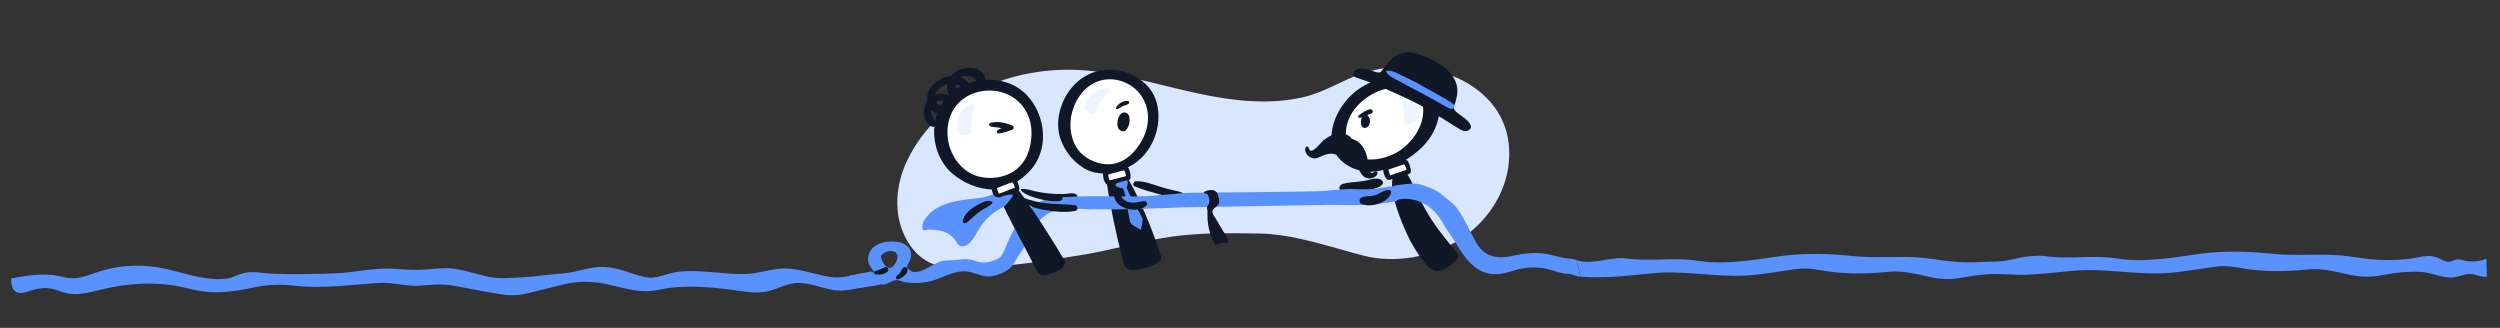 <?xml version="1.0" encoding="UTF-8"?>
<svg id="Layer_1" xmlns="http://www.w3.org/2000/svg" version="1.1" viewBox="0 0 2755.1 361.3">
  <rect x="0" y="0" width="2755.1" height="361.3" fill="#333333" stroke="none"/>
  <!-- Generator: Adobe Illustrator 29.1.0, SVG Export Plug-In . SVG Version: 2.1.0 Build 142)  -->
  <defs>
    <style>
      .st0 {
        fill: #5992ff;
      }

      .st1 {
        fill: #101828;
      }

      .st2 {
        fill: #eef4ff;
      }

      .st3 {
        fill: #fff;
      }

      .st4 {
        fill: #d9e6ff;
      }
    </style>
  </defs>
  <g id="Layer_2">
    <path class="st4" d="M1620.6,93.7c-33.6-21.2-81.1-25.7-119.3-12.8-22.1,7.5-41.3,20.6-64.3,26-38.3,9.1-78.6,4.3-117.2-4-38.5-8.3-76.4-19.9-115.6-24.5-79.8-9.4-169.3,23.4-205,99.6-12,25.6-14.6,56.6-2.2,82.1,22.3,45.6,64.4,36.2,105.4,33,30.9-2.4,61.4-7.5,92-12.5,28.8-4.7,56.4-12.9,85.2-18,35.9-6.4,70.4-5.8,106.6-5.3,39.2.5,77.5,14.2,115.1,24.1,35.3,9.3,75.9,2.3,106.9-17.1,29.6-18.5,51.3-50.3,54.6-85.1,3.7-39.4-14.6-68-42.2-85.4h0Z"/>
  </g>
  <g id="Layer_11" data-name="Layer_1">
    <g>
      <path class="st0" d="M1180.9,216.5c-4.4.2-8.8.5-13.2.7-3.4.2-7.1,0-10.4.6-2.3.5-4.4,1.8-6.6,2.6-22.4,8.6-33.6,31-42.3,51.7-1.8,4.2-3.7,10.1-7.9,12.6-4.6,2.8-12.2,4.9-17.6,4.5-3.8-.2-7.5-1.7-11.2-2.6-6.6-1.7-11.8-.9-18.3-.1-4.9.6-9.9.2-14.8,1-2.9.5-5.2,2-7.9,3.2-6.9,3.3-14.5,9.3-22.6,9-2.5,0-3.8-.7-5.6-2.1-.8-.6-3.1-2.5-3.2-3.5,0-.5.2-1,.5-1.4,2.8-4.7,5.3-10.1,3.9-15.4-1-3.8-4.1-6.9-7.6-8.6-3.5-1.8-7.6-2.3-11.5-2.5-7.6-.3-15.7,1.1-21.5,6-1.5,0-4,4.6-4.5,5.7-1.2,2.3-1.9,4.8-2,7.4-.2,6.2,3.6,10,7.1,14.7,0-.1-1.3,0-3.3.5l12.5,13.4c1.3-.4,2.7-.8,4-1.2,3.2-1.1,6.6-3.3,9.7-3.9,3.7-.8,7.3,1.7,10.9,2.2,13,1.9,24.9.8,37.1-4.1,10.3-4.2,22.1-9.7,33.6-7.3,8.5,1.8,15.9,6.3,24.8,4.8,6.3-1.1,14.1-4,19.1-8.1,4.8-3.9,7.5-10.1,10.9-15.2,5.3-7.8,10.4-16.4,14-25,3.4-8,9.1-14.9,16.4-19.6,11.6-7.5,24.8-6.9,37.9-7.3l-10.5-12.5v-.2ZM988.7,285.6c-.6,1.8-1.8,4.6-3.5,6.8-1.5,1.9-3.4,3.2-5.5,2.8-4.4-.9-7-6.4-8.4-10.1-.3-.7-.5-1.5-.5-2.2,0-1.1.9-2,1.7-2.8,2.3-2.1,5.4-3.4,8.6-3.6,2.7-.1,5.7.8,7.1,3.1,1.1,1.8,1.1,4,.4,6h0Z"/>
      <path class="st0" d="M935.9,304.2c-8.1,1.5-14,2.2-22.4.8-18.6-3.2-37-11-56.2-8.7-11.7,1.4-22.8,5.1-34.7,5.6-12.8.5-25.6-.9-38.4-2-12.6-1.1-25.4-1.9-37.9-.2-12.7,1.7-22.8,8.4-35.7,5.6-14.8-3.3-28.8-10.4-44.2-11.1-11.3-.5-21.2,2.4-31.9,4.9-11.7,2.7-24.2,2.8-36.1,4.4-14.3,1.9-28.4,2.5-42.7,3s-23.9-3.1-36.3-6.3c-8.1-2.1-16.3-4.2-24.7-4.6-8.8-.4-17.6,1-26.4,1.5-10.8.7-21.5,0-32.3-.8-23.4-1.9-44.7,4.3-67.9,5-11.7.3-23.5.7-35.2.8-11.2.1-22.3,0-33.5-.5-9.4-.4-20.2-2.9-29.5-.9s-12.6,5.3-19.7,6.3c-10.5,1.5-21.4.1-31.8-1.9-15.2-3.1-30-8.1-45.3-10.6-21.8-3.5-44.4-1.7-65.3,5.2-9.7,3.2-19.5,7.6-29.8,6.9-4.6-.3-9-1.6-13.5-2.5-17.2-3.4-35-.4-52.2,2.7,0,5.5.6,11.9,5.3,14.8,4.6,2.8,10.4.6,15.4-1.1,7.9-2.6,16.4-3.9,24.6-2.2,5.1,1.1,9.9,3.4,15,4.6,13.6,3.3,27.6-1.1,41.2-4.3,27.6-6.5,56.5-8.4,84.3-2.8,8.4,1.7,16.8,4.1,25.3,5.3,18.2,2.6,36.6-.2,54.5-4,16.2-3.4,29.8-4.2,46.3-2.3,31.2,3.7,62.6-1.1,93.7-3,15-.9,30.1,4.1,44.8,3,12.8-.9,24-2.4,37,0,17.9,3.2,35.8,7,53.7,9.7s28.1-1.7,41.8-4.7c11.3-2.4,22.2-6.1,33.6-8,9.8-1.6,19.9-1.7,29.8-.4,19.5,2.6,38.5,10.9,58.1,9.3,6.9-.6,13.7-2.4,20.5-3.3,25.7-3.4,53.2-.4,78.7,3.3,9.6,1.4,19.4,2.5,28.8.6,11.2-2.2,21.4-8.7,32.7-9.4,13.7-.9,27.9,5.5,41.3,7.8,11.7,2,21.5-1.5,33.2-3,6.8-.9,13.6-2,20.3-3.6l-11.8-13.9c-7,1.1-22.8,4.2-24.8,4.6Z"/>
      <path class="st1" d="M975.5,294.4c-1.7.7-3.2,1.6-4.9,2.2-1.6.6-3.6,1.6-5.3,1.8-2.5.3-2.7,4,0,4.1,2.4,0,4.4.4,6.8-.2,2.2-.6,4.4-1.5,6.1-3.1,2-1.8,0-5.8-2.8-4.8h0Z"/>
      <path class="st1" d="M995.3,295.1c-1.4,1.4-2.1,3.4-3.2,5-1.1,1.5-2.3,2.8-3.8,3.9-1.9,1.2-.7,4.7,1.6,3.8,4.4-1.8,10.1-5.3,10.3-10.6.1-2.5-3.2-3.8-4.9-2h0Z"/>
      <g>
        <path class="st3" d="M1268.6,139.9c-3.9,27.1-28,46.8-53.9,44s-43.7-27-39.8-54.1c3.9-27.1,28-46.8,53.9-44s43.7,27,39.8,54.1Z"/>
        <path class="st1" d="M1230.5,183.7c-7.6-.9-12.4,8.1-11.7,12.6,5.2,33.6,10.3,58,18.8,91,.9,3.4,2,7.1,4.9,9,2.5,1.7,5.8,1.6,8.8,1.3,7.2-.8,14.3-2.8,20.8-5.9,3.2-1.5,6.5-3.5,7.7-6.8,1.2-3.2-34.1-99.3-49.3-101.1h0Z"/>
        <path class="st1" d="M1273.2,108.7c-6-16.1-22.5-28.3-41.7-31.2-47-7.2-74.9,43.3-62.4,76.8,4.9,13.1,15,26.1,29,32.9,16.2,7.9,37.1,2.8,51.4-6.5,23.7-15.5,32.8-48,23.8-72h0ZM1256.5,158c-5.3,8.4-12.7,16.8-23.3,20.8-14.1,5.4-30,.3-40-8.3-11.9-10.3-15.1-27.3-12.9-41.3,2.4-15,12.1-33.3,29.8-39.6,17.4-6.2,36.2,1.2,45.9,13.6,12.9,16.4,11.4,37.6.5,54.9h0Z"/>
        <g>
          <polygon class="st3" points="1241.8 194.6 1221.6 199.3 1219.9 191.6 1240.1 186.8 1241.8 194.6"/>
          <path class="st1" d="M1244.5,187.4c-.4-1.2-.9-2.7-1.7-3.6-.8-.9-1.9-.9-3-.7-1.5.2-3,.4-4.5.7-6,1.1-11.6,3.5-17.4,5s-1.8.6-2.1,1.4c-.3.5-.3,1.1-.2,1.6,0,2.9.5,5.8,1.8,8.4.5,1.1,1.4,2.7,2.6,3.2,1.2.5,2.9,0,4.1-.2,5.9-1,11.8-2.7,17.6-4.1.9-.2,1.8-.4,2.6-.9,1.3-.7,1.7-1.9,1.7-3.3s-.2-2.7-.4-4.1c-.2-1.2-.6-2.4-1-3.6v.2ZM1241.1,194c-.3,0-.8.2-.9.3-.9.2-1.8.5-2.7.7-3.5.9-6.9,1.9-10.4,2.8-1,.3-1.9.5-2.9.7-.4,0-.9,0-1.3.2h-.2c0-.2-.2-.5-.2-.6-.4-1-1.3-4.9-1.3-5.2v-.5c.2,0,.4-.1.6-.2.4-.1.8-.2,1.2-.4.9-.3,1.9-.5,2.8-.8,1.7-.5,3.4-.9,5.1-1.3,1.8-.5,3.5-.9,5.3-1.4.7-.2,1.3-.4,2-.5.7,0,1,.1,1.2.8.6,1.6,1.1,3.4,1.5,5.1v.3h.2Z"/>
        </g>
        <path class="st1" d="M1243.6,126.6c-.5-.9-1.2-1.6-2.2-2.1-4.4-2-7,1.3-8.8,4.9-1,2.2-1.2,5-1.2,7.3s.5,4.2,1.9,5.9c1.4,1.6,4.4,2.9,6.6,1.6.8-.5,1.4-1.2,1.9-1.9,2.1-3,3.2-6.6,3.1-10.1,0-1.8-.3-4-1.2-5.6Z"/>
        <path class="st2" d="M1199.6,123.9c.6.3,1.3.6,1.9.8,1.2.4,2.4.8,3.6.4,2.1-.5,3.1-2.7,3.9-4.6,2.7-5.9,6.1-12.5,11-16.9.8-.7,1.6-1.4,2-2.2s.6-2.1,0-2.8c-2.9-3.2-11.2.6-14.1,2.2-3.7,2.1-6.9,5.1-9.1,8.8-2,3.3-4.6,7.8-2.3,11.6.7,1.1,1.8,2,3,2.6h.2Z"/>
        <path class="st0" d="M1242.6,199.3v-.2c0-.1-.2-.3-.3-.4-.2-.1-.5,0-.7,0-2.1.5-4.2,1.2-6.2,1.7-1.3.3-6.6,1.6-6,3.7s.4.7.7,1c1.9,1.7,4.7,1.9,7.1,2.5.2,0,.3,0,.5.2.2.1.2.3.3.5.6,2,1.5,4,1.9,6.1s.5,2.6.7,3.9c.6,3.1,1.1,6.2,1.7,9.3.9,5.2,1.8,10.5,2.9,15.7s0,1,.3,1.5c.2.4.4.8.7,1.2,1.9,2.7,6.6,4.4,9.6,6.4s1.4.1,1.6-.6c1-2.9,2.4-9.6,1.5-11.4s-8.8-16.9-9.9-18.9c-1.4-2.7-3-5.3-4.5-8-1.1-2.1-1.7-4.5-3.1-6.4v-.4c.7-1.3,1.2-2.8,1.4-4.3s0-1.3,0-1.8-.2-.8-.4-1.1v-.2Z"/>
      </g>
      <path class="st1" d="M1072.3,85.3c3.5,1.9,4.6,5.7,7.5,8.1,1.8,1.5,4.7.3,5.6-2.4,2.4-7-3.7-12.8-9-15-5.4-2.2-12.5-1.8-19.1.8-3.9,1.6-6.9,4-9.2,6.8-4.9.3-10.2,2.2-15.5,6.1-8.7,6.3-12,14.9-10.8,22.2-3.6,5.3-4.8,12.5-2.9,18.7,1.1,3.4,6.6,10.7,10.9,8.9,3.6-1.5,1-5.4-.4-7.6-2.1-3.5-3.7-6.5-3.1-10.9,1.6,1.7,3.6,3,6,3.9,4.3,1.6,9.9-5,5.6-7.2-2.6-1.4-5.1-3.1-6.5-5.5,4.5-2.8,10.6-1.6,13,1.5,1.7,2.2,6.8-1.2,5.5-3.8-3.2-6.2-11.7-8.9-19.6-5.3,1-4,4.3-7.6,8.5-9.9,1.7-.9,3.5-1.6,5.2-2-1.1,5.9.5,11.7,5,15,3.5,2.5,8.9-3.7,6.6-6.8-1.7-2.3-3-4.9-2.5-8.2,4.8,1,9.2,3.6,12.3,6.4,2.4,2.2,7.1-1.7,5.1-4.4-2.9-4.2-7-7.6-11.9-9.5,1-.4,2.1-.8,3.3-1,3.8-.9,7.6-.4,10.5,1.1h0Z"/>
      <path class="st0" d="M1107.1,208.9h-1.5c-3.7.4-6.7,2.7-9.9,4.4-8.2,4.4-17.6,5.1-26.7,6.1-14.8,1.6-30.2,4.3-41.8,13.6-4.6,3.7-12.3,12.2-10.6,18.9,1,3.9,4.8,1,7.4,1s7.1.5,10.3.9c7.8,1.1,15.2,5.6,19.4,12.3.9,1.5,1.8,3.2,3.2,4.3,3.5,2.6,8.5.3,11.6-2.7,5.2-5.1,8.2-12.1,12.3-18.2,3.9-5.9,8.9-11.1,14.7-15.2,5.2-3.7,11-6.5,15.6-11,3-2.9,5.6-6.7,5.9-10.9,0-.6,0-1.2-.3-1.7-1.2-1.7-6.5-2-9.5-1.9h0Z"/>
      <g>
        <path class="st1" d="M1110.9,195.7c-6.2-4.6-19.3-1.5-17.7,2.7,12,31.8,32.5,66,47.6,96.5,1.5,3.1,3.4,6.5,6.6,7.8,2.8,1.1,6,.4,8.9-.6,5.4-1.8,13.9-4.2,16.5-9.9s-1-7.2-2.9-10.5c-3.6-6.2-7.3-12.4-11.2-18.4-12.6-20-23.1-36.3-37.3-55.3-3.1-4.2-6.3-9.3-10.6-12.4h.1Z"/>
        <path class="st3" d="M1138.8,131.4c10.1,26.7-3.4,55.7-30.2,64.9-26.8,9.1-56.7-5.1-66.8-31.8-10.1-26.7,3.4-55.7,30.2-64.9,26.8-9.1,56.7,5.1,66.8,31.8h0Z"/>
        <path class="st1" d="M1127.4,100.9c-14.3-12.4-36.8-16.3-57.1-10.4-49.7,14.6-50.7,74.8-21,100.6,11.6,10,28.2,17.7,45.5,17.7s37.8-14.2,46.9-29.5c15.1-25.3,7-60-14.2-78.5h-.1ZM1136.4,153.4c-1.1,10.2-4.3,21.4-12.8,30.1-11.2,11.6-29.4,14.6-43.6,11.4-16.9-3.8-28.3-17.8-33-31.6-5-14.8-4.5-36.2,10-50.4,14.1-14,36.3-16.1,52-9.5,20.8,8.9,29.8,28.9,27.4,50h0Z"/>
        <g>
          <polygon class="st3" points="1119.3 207.2 1099.8 214.4 1097.2 206.9 1116.6 199.8 1119.3 207.2"/>
          <path class="st1" d="M1121.1,199.8c-.6-1.1-1.2-2.6-2.2-3.4-.9-.8-1.9-.6-3.1-.3-1.5.4-2.9.8-4.4,1.2-5.8,1.8-11.1,4.9-16.7,7.1-.8.3-1.7.8-2,1.6-.2.5,0,1.1,0,1.6.5,2.8,1.2,5.7,2.8,8.1s1.7,2.5,2.9,2.9c1.3.4,2.8-.3,4.1-.6,5.7-1.7,11.4-4.1,17-6.1.9-.3,1.7-.6,2.5-1.2,1.2-.9,1.5-2.1,1.3-3.4-.2-1.4-.5-2.7-.9-4-.4-1.2-.8-2.3-1.4-3.5h.1ZM1118.5,206.7c-.3.1-.7.3-.8.4-.9.3-1.7.7-2.6,1-3.3,1.3-6.6,2.7-10,4-.9.4-1.8.7-2.8,1-.4.1-.9.2-1.2.4h-.2c0-.2-.3-.5-.3-.6-.5-.9-1.8-4.7-1.9-5,0-.1,0-.3,0-.5.2,0,.4-.2.6-.3.4-.2.7-.3,1.1-.5.9-.4,1.8-.8,2.7-1.1,1.6-.6,3.2-1.3,4.9-1.9,1.7-.7,3.4-1.3,5.1-2,.6-.2,1.3-.6,1.9-.7.7-.1,1,0,1.3.6.8,1.6,1.5,3.2,2.1,4.9v.3h.2Z"/>
        </g>
        <path class="st2" d="M1063.3,148.7h2.3c1.4-.1,2.8-.4,3.8-1.2,1.7-1.4,1.6-3.9,1.5-6.1-.4-6.7-.5-14.5,2-20.9.4-1,.8-2,.8-3s-.5-2.2-1.6-2.6c-4.5-1.7-10.6,5.7-12.6,8.5-2.6,3.7-4.1,8-4.3,12.4-.2,4-.4,9.4,3.8,11.9,1.3.7,2.7,1,4.3,1.1h0Z"/>
      </g>
      <path class="st1" d="M1115,138c-5.6-2.1-11.7-3.8-17.9-3.5-1.2,0-8.1.6-7.2,3,1,2.6,5.6,2.5,8.1,2.8,1.9.3,3.9.6,5.8.9-1.7.7-3.3,1.5-4.8,2.6-1.4,1-.2,3.3,1.5,3.2,4.9-.1,10-2.3,14.5-3.8,2.9-1,2.7-4.2,0-5.2h0Z"/>
      <path class="st0" d="M1107.1,215.5c-1.2.3-2.4.7-3.5,1.3-3.9,1.9-5.8-.6-9.7-.7-2.7,0-6,4.6-3.5,6.7s3.9-.4,5.7-.1c2.8.4,4.2,3.9,6.5,5.3.9.5,2,.8,3,.4.6-.2,1.1-.7,1.5-1.2,3-3,5.7-6.3,8.1-9.8.6-.9,1.2-1.9,1-3-3,0-6.1.3-9.1,1.1Z"/>
      <path class="st1" d="M1084,222.5c-.4.2-.9.4-1.3.6-8.3,3.8-18.8,9.9-21.4,19.2-.3.9-.4,2,0,2.8,2.2,3.5,7.2-2.6,8.8-4,3.8-3.4,7.8-6.7,12-9.5,3.5-2.3,7.9-3.9,10.8-7,.6-.6,1.1-1.7.4-2.3-.2-.2-.4-.2-.7-.3-1.4-.3-2.8-.7-4.2-.6-1.6,0-3.1.5-4.6,1.1h.2Z"/>
      <path class="st1" d="M1523.2,199.3c-3.8-5.1-14.6-.9-19.5,0-7.9,1.4-16.5,1.2-24.3,3.5-3.3,1-5.2,6.6-.8,7.8,9.1,2.5,19.6.8,28.7-.9,3.1-.5,20.8-4,16-10.5h-.1Z"/>
      <path class="st1" d="M1305.4,214.8c-2.3-3.1-5.7-3.6-9.4-4.4-5.1-1.2-10.2-2.4-15.2-3.9-9-2.7-18.6-6.9-28.2-6.8-2.8-.6-5.6,4.3-2.2,5.7,9,3.8,18.8,6.3,28.2,9,4.6,1.3,9.3,2.5,14.1,3.1,4,.5,8.4,1.7,12-.3.8-.4,1.2-1.6.6-2.4h.1Z"/>
      <path class="st1" d="M1186.2,214.2c-3.8-2.3-9.1-.6-13.4-.4-5.7.2-11.4,0-17.1-.6-5.2-.6-10.3-1.3-15.4-2.5-4.5-1.1-9.9-3-14.6-2.4-.5,0-.9.6-.6,1.1,2.7,3.8,7.9,5.8,12.1,7.3,5.7,2.1,11.7,3.6,17.7,4.4,5.5.7,11.1,1,16.6.7,4.7-.3,12,.1,15.3-3.8,1-1.3.6-2.9-.7-3.7h.1Z"/>
      <path class="st1" d="M1571.7,291.7c-1.4-1.6-2.7-3.3-3.9-4.9-5-6.7-9.4-13.7-13.4-21-5.2-9.6-35.6-75.1-10.6-77.3,8-.7,12.3,13.8,15,19.1,7,14,14,28.2,23.2,40.9,6.8,9.4,13.7,18.3,21.3,27.1,1.7,2,3.5,4.3,3.5,6.9s-2.4,5.1-4.6,6.9c-2.1,1.7-4.2,3.3-6.4,4.8-3.3,2.3-6.9,4.4-10.9,4.5-5.6.1-9.6-3.1-13-7h-.2Z"/>
      <g>
        <polygon class="st3" points="1550.6 187.7 1530.8 193.8 1528.5 186.2 1548.3 180.1 1550.6 187.7"/>
        <path class="st1" d="M1552.8,180.4c-.5-1.2-1-2.6-2-3.5-.9-.8-1.9-.7-3-.5-1.5.3-3,.6-4.4,1-5.9,1.5-11.3,4.3-17.1,6.2s-1.7.7-2.1,1.5c-.2.5-.2,1.1,0,1.6.3,2.9.9,5.8,2.4,8.3s1.6,2.6,2.8,3.1,2.9-.1,4.1-.4c5.8-1.4,11.6-3.5,17.3-5.2.9-.3,1.8-.5,2.5-1,1.3-.8,1.6-2,1.5-3.4s-.3-2.7-.7-4.1c-.3-1.2-.7-2.4-1.2-3.5h0ZM1549.9,187.2c-.3.1-.8.3-.8.3-.9.3-1.8.6-2.6.9-3.4,1.2-6.8,2.4-10.2,3.5-.9.3-1.9.6-2.8.9-.4.1-.9.2-1.2.3h-.2c0-.2-.2-.5-.3-.6-.4-.9-1.6-4.8-1.6-5.1s0-.3,0-.5c.2,0,.4-.2.6-.2.4-.2.8-.3,1.1-.4.9-.3,1.8-.7,2.8-1,1.7-.6,3.3-1.1,5-1.7,1.7-.6,3.5-1.1,5.2-1.7.6-.2,1.3-.5,2-.6s1,0,1.3.7c.8,1.6,1.3,3.3,1.9,5v.3h-.1Z"/>
      </g>
      <path class="st3" d="M1478.3,132c-9.6,24,4.1,44.6,30.7,46.1,26.6,1.5,55.9-16.8,65.6-40.8,9.6-24-4.1-44.6-30.7-46.1-26.6-1.5-55.9,16.8-65.6,40.8h0Z"/>
      <path class="st1" d="M1475.3,174.1c9.1,10.6,26.8,18.5,46.6,13.8,17.1-4,33.6-14.3,45-25.4,29.3-28.4,28-78.6-21.4-79.3-20.2-.3-42.5,8.2-56.6,21.9-21,20.4-28.8,51.3-13.7,69h.1ZM1509.8,105.2c14.6-9,34.9-12.5,47.6-4.8,12.9,7.8,13,24.5,8,37.4-4.6,12-15.5,25.8-31.1,32.7-13.1,5.8-29.8,7.8-39.8,1.3-7.6-4.9-10.3-13-11.1-20.7-1.7-16,7-34,26.4-45.9h0Z"/>
      <path class="st2" d="M1554.9,136.5c-.8.2-1.5.3-2.3.5-1.4.2-2.8.3-3.8-.2-1.7-.8-1.6-2.9-1.5-4.7.4-5.7.4-12.2-2.1-17-.4-.7-.8-1.5-.8-2.4s.5-2,1.6-2.5c4.4-2.5,10.6,2.3,12.5,4.2,2.6,2.5,4.1,5.7,4.3,9.4.2,3.3.4,7.8-3.8,10.9-1.2.9-2.7,1.5-4.2,1.9h0Z"/>
      <path class="st1" d="M1512.7,122.2c-.4-1.4-1.7-2-3.1-1.7-2.4.4-4.6,1.6-6.6,2.8-1,.6-2,1.2-3,1.9-1.1.7-2,1.6-3,2.4-.5.4-.5,1.2-.2,1.6.3.5.9.8,1.5.6.8-.2,1.7-.3,2.6-.6-.3.7-.6,1.4-.7,2.1-.5,2.3-.8,5.4.4,7.5,1.1,2,3.4,2.9,5.5,1.7,2.9-1.6,4.1-5.3,3.6-8.6-.2-1.4-.9-2.9-1.8-4-.3-.4-.7-.8-1.1-1.1.6-.3,1.1-.5,1.7-.8.2,0,.5-.2.7-.3,0,0,.2,0,.3,0,.5-.2,1-.4,1.6-.5,1.3-.3,2.1-1.8,1.7-3.1v.2Z"/>
      <path class="st1" d="M1490.4,155.4c0-.4-.2-.7-.3-1.1-2.2-6.9-12.4-8.4-18.5-6.7-5.1,1.3-9.7,4.3-13.8,7.7-2.5,2.2-12.4,15.6-15,9-.5-1.2-1-2.7-2.2-2.8-1.6-.2-2.4,1.9-2.3,3.4.3,5.4,5.6,10,10.9,9.6,3-.2,5.8-1.8,8.6-3,3.8-1.6,8-2.7,12.1-1.8,1.4.3,2.7.9,4.1,1.1,5,1.1,9.6-1.7,12.4-5.7,2.4-3.4,4.8-5.7,4-9.7Z"/>
      <path class="st1" d="M1480.3,154.9c.3-.3.6-.5.9-.7,5.8-4.3,14.9.5,19,5.4,3.4,4.1,5.4,9.2,6.6,14.3.8,3.2.9,20,6.9,16.1,1.1-.7,2.4-1.6,3.5-1,1.4.8.9,2.9,0,4.1-3.4,4.2-10.3,4.8-14.5,1.3-2.3-2-3.6-4.8-5.2-7.5-2.1-3.6-4.9-6.9-8.8-8.5-1.3-.5-2.7-.9-4-1.5-4.7-2.1-6.8-7-6.7-11.9,0-4.2-.6-7.4,2.4-10.2h0Z"/>
      <g>
        <path class="st1" d="M1619.3,135.5c0-.1,0-.2-.2-.3-1.6-2.6-5.2-4.9-7.6-6.8-2.7-2.2-8.5-5.5-9.3-9-.2-.8,0-1.6.3-2.4,2.4-7.1,4.7-14.7,3-22.4-1.5-7.4-6.6-14.3-12.8-19.5-6.3-5.3-13.7-9.1-21.3-12.4-7-3-14.5-5.7-21.7-5.1-5.7.5-10.7,2.9-14.8,6.3-3.5,2.9-5.9,6.4-8.8,9.8s-3.9,5.8-5.9,6.2c-3.1.5-9.1-2.6-12.3-3.3-4.5-1.1-9.5-1.5-13.3.4-2.5,1.2-4.5,4.2-2.7,6.6,1,1.4,2.9,2,4.7,2.6,12.6,3.9,24.8,9.3,37,14.7,11.1,5,22.2,9.9,32.9,15.8,8.7,4.7,17.1,10,25.5,15.3,5,3.1,10,6.3,15,9.4,3.6,2.3,8.2,4.5,11.8,1.9s2.2-5,.6-7.6v-.2Z"/>
        <path class="st0" d="M1601.6,114.8c-5.3-4.3-11.7-7.4-17.6-10.8-6.6-3.8-13.2-7.5-19.8-11.1-6.4-3.5-12.8-6.8-19.4-9.8-4.8-2.2-11.6-6.3-17-5-.3,0-.4.4-.3.7,2.3,5.1,9.9,8.1,14.6,10.7,6.3,3.6,12.8,6.9,19.2,10.3s12.8,6.8,19.2,10.3c6,3.3,11.8,7.3,18.1,9.8,2.8,1.1,5.4-3.3,3-5.1h0Z"/>
      </g>
      <path class="st0" d="M1531.2,205.5c-9.3,1.7-18.9,3.3-28.4,3.2-8.4-.2-17.2-.8-25.5.2-1.9.2-3.8.4-5.7.4-3.8,0-7.6.8-11.4,1.1-10.2,1-149.7,1.9-153.6,2.2-11.3.9-22.5,1.9-33.7,2.9-19,1.6-38,1-57.1.8-15-.2-29.9.2-44.7.9,0,2.2-1.4,4.5-4.2,4.8-.9,0-3.3.2-5.7.5-1.9,1.4-3.9,2.6-6,3.7l4,4.7c1.2,0,2.5,0,3.7-.1,6.8-.4,25.9-.6,28.6-.6s9.5.8,12.3.5c2.1-.3,10,0,13,0,19.4.2,38.9-.4,58.3-1.1,9.7-.4,19.4-.8,29.1-1.1,3.9-.1,139.1-2.2,148.5-2.5,10.9-.4,21.8-.2,32.8,0,18,.4,36.1-1.1,53.9-4.3,0-1.7,1.6-17.3,2.5-17.3-3.5.3-7,.7-10.5,1.4l-.2-.3Z"/>
      <path class="st1" d="M1338,238.2c-.4-.7-.8-1.4-1.1-2.1-3.5-7.1,5.9-7.2,6.6-12.9.2-1.8,0-3.6-.4-5.4-.5-2.4-1.1-4.9-2.9-6.6-1.1-1-2.6-1.6-4-1.8-2.7-.4-7.7.6-9.7,2.7.8,1.4,2.8,1,4,2,.9.8,1.5,2.9,1.9,4,.5,1.5.5,3.2.3,4.8s-1.6,3.2-2.3,4.9.2,3,.3,4.7c.2,2.5-.2,5.1,0,7.6.4,10.1,3.2,20.1,8.2,28.9.2.3.3.6.6.7.6.4,1.3,0,1.9-.3,3.4-1.8,7.4-2.4,11.2-1.7,1.5-2.6-.2-5.9-1.9-8.5-2.7-4.3-5.3-8.7-7.8-13.1s-3.4-5.4-4.9-8.1v.2Z"/>
      <path class="st0" d="M1733.7,285.6c-2.5-.7-5.1-.5-7.7-.9-9.4-1.4-18.4-5.1-27.9-5.6-9.9-.6-19.8.2-29.4,2.5-.3,0-.6.1-.9.2-11.9,2.7-24.2,3.1-33.9-5.4-6.8-6-11.9-18.7-16.2-26.6-3.9-7.3-7.6-14.8-12.8-21.3-4.5-5.7-10.5-9.1-15.7-13.9-5.7-5.3-19-10.3-26.6-11.9-6-1.2-20.5.8-26.1,2.1l-2,17.4c.5,0,7.3-2.5,7.8-2.6,20.7-3,38,8.7,47.6,25.9,4.7,8.3,10.9,16,15.8,24.4,6.3,10.8,15.6,23.9,27.4,29.1,12.5,5.6,23.4,2.9,35.9-1.1,11.9-3.8,24.9-4.2,37.1-1.2,7.3,1.8,14.5,4.9,22.1,5.1,4.4.1,8.6,2.8,13.2,3.2.1,0,.2,0,.3,0l-4.1-18.2c-1.3-.4-2.6-.8-3.9-1.2Z"/>
      <path class="st1" d="M1530.8,209.4c-5.4-.5-9.9,4.1-14.9,5.6-5.2,1.6-10.9.5-15.8,2.9-2.5,1.2-2.5,5.4,0,6.6,9.7,4.9,29.8-.7,33-12.1.4-1.6-.8-2.9-2.3-3Z"/>
      <path class="st1" d="M1260.2,221.6c-7.8,1.3-15.2,3.9-22.1-1.9-2-1.7-3.5-4.1-3.8-6.7,0-1.3,0-2.6-.2-3.8s-1.1-2.5-2.4-2.7c-.9-.1-1.8.4-2.4,1.1s-.9,1.6-1.1,2.5c-1.8,7.9,1.7,14.1,8.5,17.8,7.5,4.1,19.9,5.1,26.5-1.3,2.4-2.3-.2-5.5-2.9-5.1h0Z"/>
      <path class="st1" d="M1185.1,226.2c-10.3-1.5-20.9-.9-31.2-2.1-9.3-1.1-17.6-2.8-26.4-6.3-1-.4-2.1,1-1.4,1.9,5.5,7.2,15.3,10,23.9,11.5,11.2,1.9,23.9,3.5,35.1,1.2,2.9-.6,3.1-5.7,0-6.1h0Z"/>
    </g>
  </g>
  <path class="st0" d="M2671,282.4c-4.8.7-9.8,2.1-15.6,2.8-14.7,1.8-29.7,1.9-44.4.3-10.5-1.1-20.9-3.1-31.4-4-24.6-2.1-50.3.8-75.3-1.8-26.4-2.7-53.2-3.6-79.6,0-30.6,4.2-61.6,10-92.4,5.1-25.9-4.1-51.6,1.2-77.4-2.4-12.1-1.7-27.1.9-38.9,3.8s-22.7,1.9-34,2.6c-11,.7-22.1.4-33-.8-10.5-1.1-20.9-3.1-31.4-4-24.6-2.1-50.3.8-75.3-1.8-26.4-2.7-53.2-3.6-79.6,0-30.6,4.2-61.6,10-92.4,5.1-25.9-4.1-51.6,1.2-77.4-2.4-16.4-2.3-32.1,5.3-48.5,3.4-2.4-.3-4.5-.9-6.7-1.6l4.1,18.2c26.2,2.1,53.8-1.2,79.7-3.8,33.8-3.3,67.5,4.2,101.3,2.6,19.1-.9,37.9-4.8,56.8-7.2,14.5-1.9,24.1,1.2,37.9,3,21.3,2.7,43.1,2.2,64.4,0,14.2-1.5,28.4,2.1,42.1,5.2,15.1,3.4,25.3,3.8,40.5.9,7.6-1.5,15.3-2.5,23-3.2,15.4-1.3,31.1.9,46.6.3,16.5-.7,33-2.6,49.4-4.2,33.8-3.3,67.5,4.2,101.3,2.6,19.1-.9,37.9-4.8,56.8-7.2,14.5-1.9,24.1,1.2,37.9,3,21.3,2.7,43.1,2.2,64.4,0,14.2-1.5,28.4,2.1,42.1,5.2,15.1,3.4,25.3,3.8,40.5.9,13.5-2.6,27-4,40.7-3.4,12.5.5,25.4,7.7,37.8,6,5.6-.8,10.9-3.7,16.6-3.7,6.5,0,12.6,4,19,3-.2-6.6-.3-13.2-.5-19.8-7.7,3.2-16.4,3.9-24.5,2-2.4-.6-4.8-1.4-7.2-1.2-3.4.3-6.4,2.4-9.7,2.6-3.5.2-6.7-1.8-9.9-3.4-6.6-3.3-12.1-3.4-17.7-2.6Z"/>
  <path class="st1" d="M1243.1,111.2c-4.3-1-12.3,3.5-13.2,8-.1.7.4,1.3,1.1,1.1,2.1-.5,3.9-2.2,5.8-3.1,2.1-1.1,4.7-1.3,6.7-2.6,1.2-.8,1.2-3-.4-3.4Z"/>
</svg>